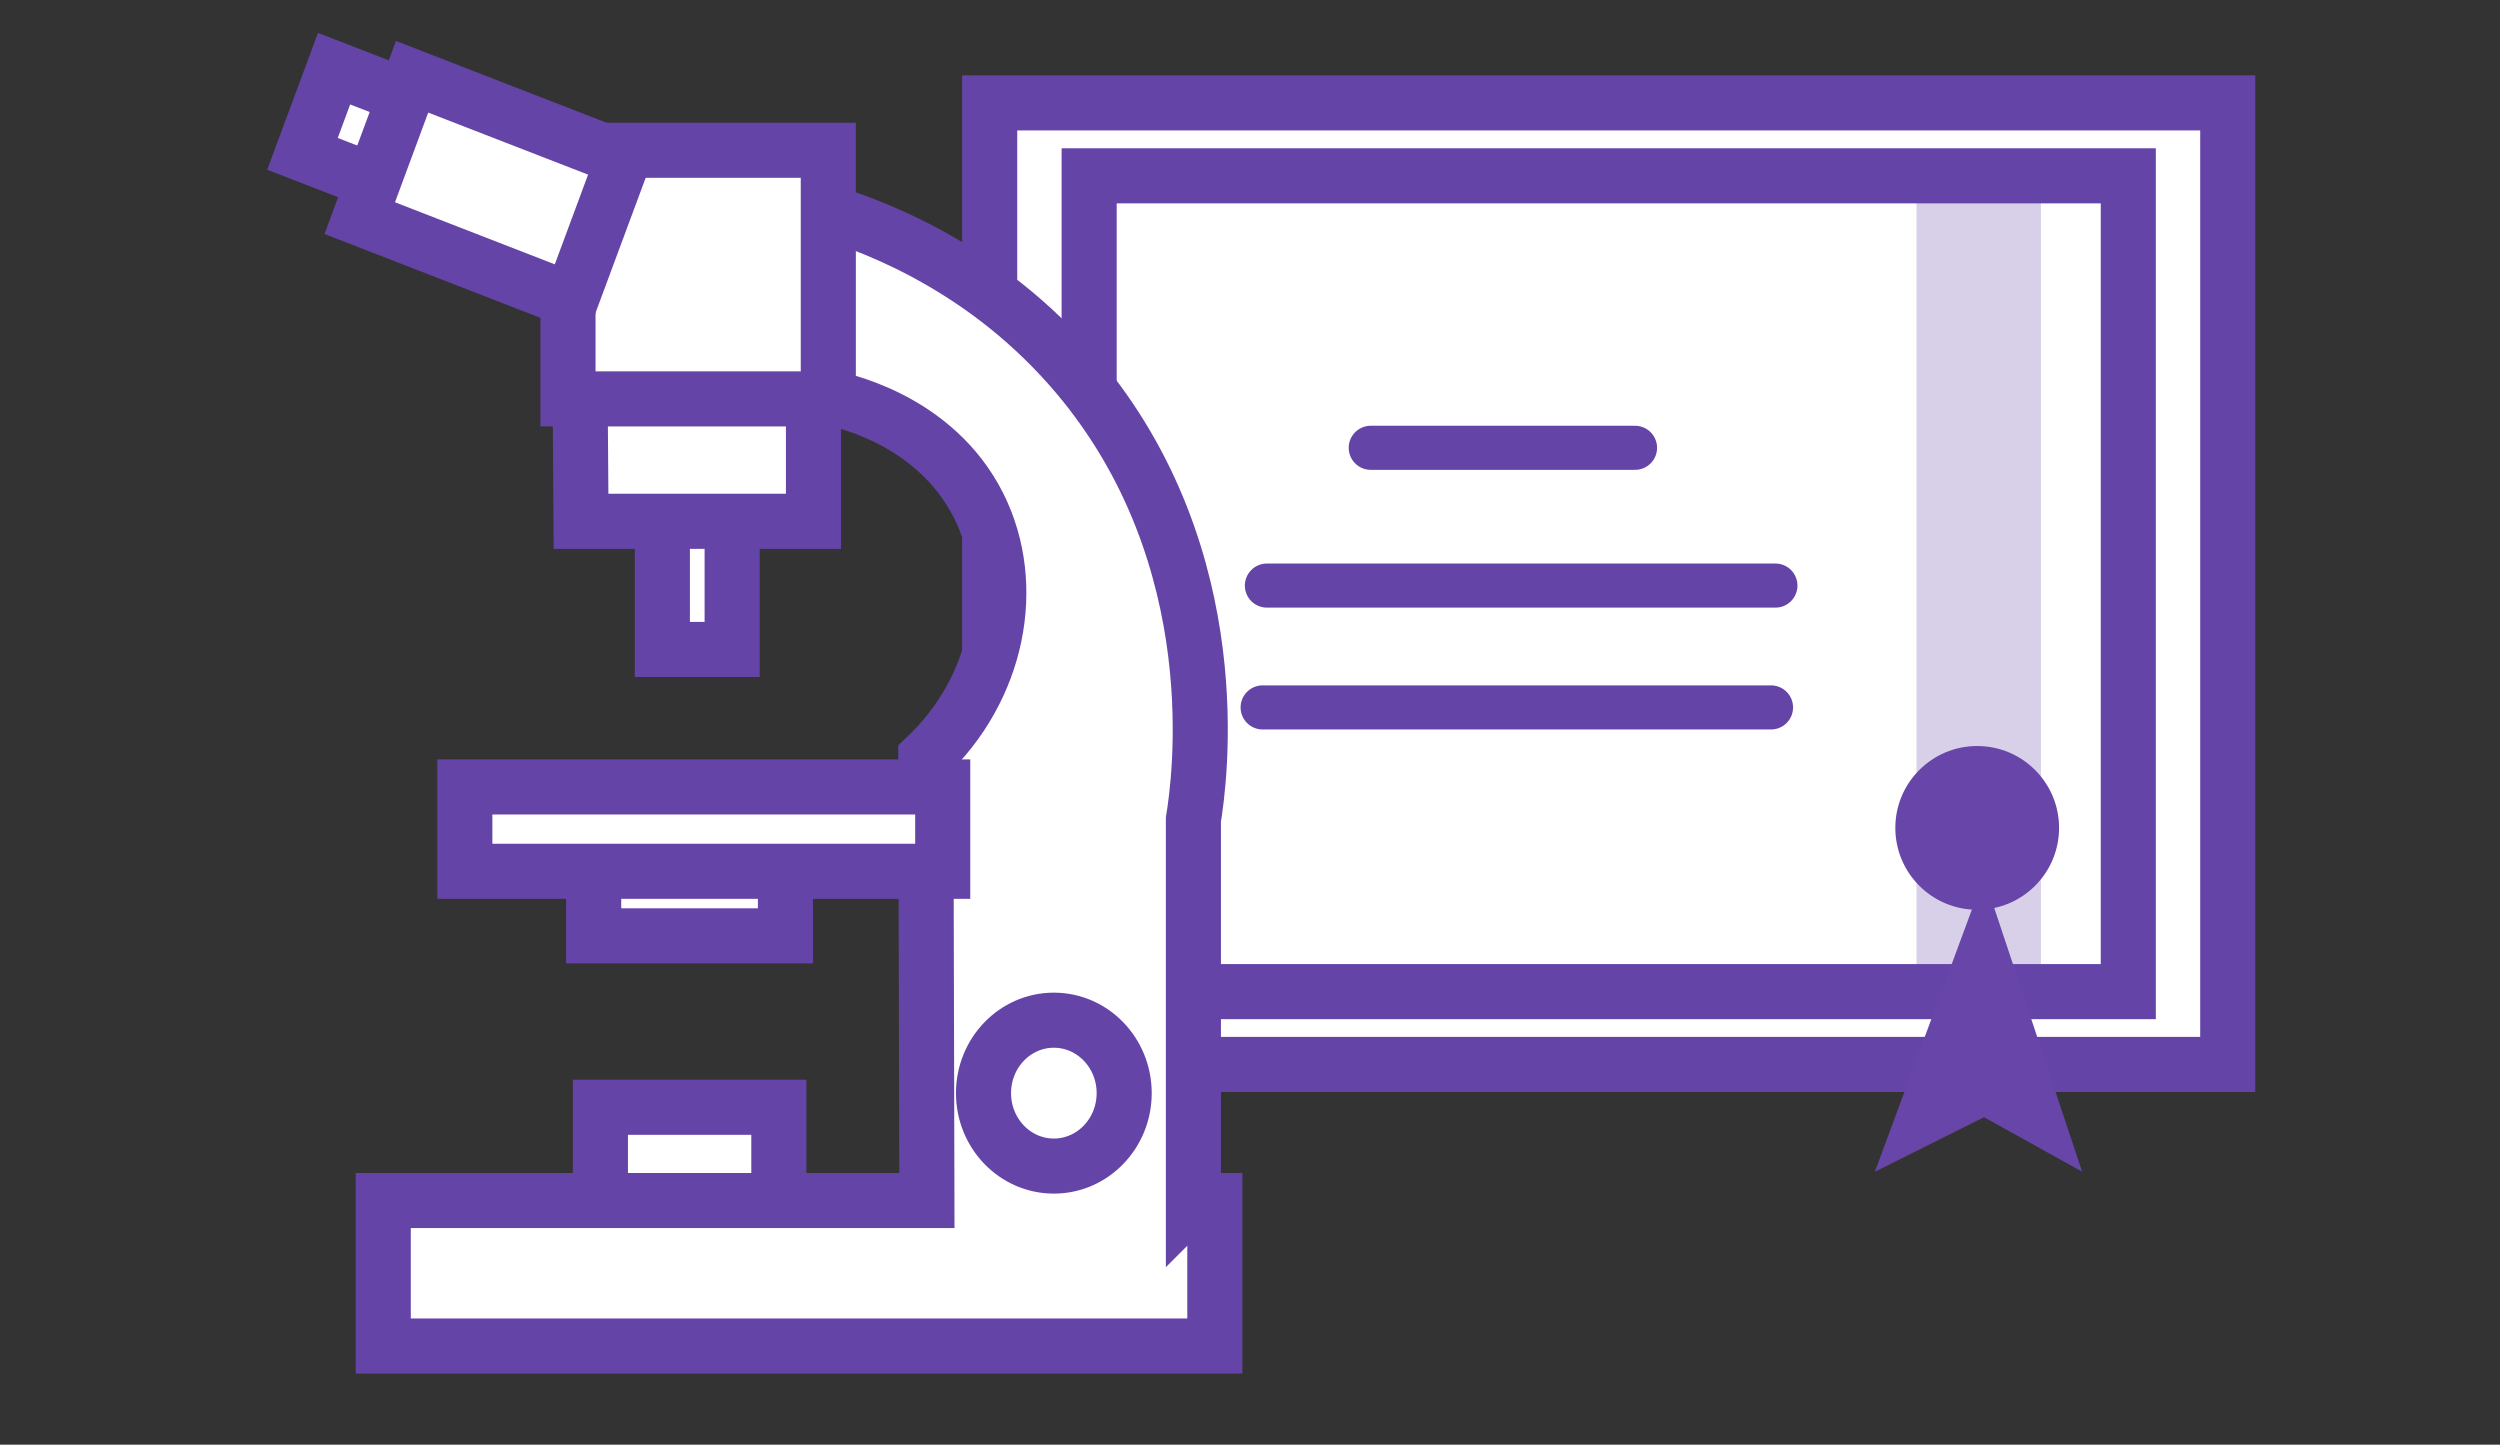 <?xml version="1.0" encoding="UTF-8"?>
<svg id="Layer_1" data-name="Layer 1" xmlns="http://www.w3.org/2000/svg" viewBox="0 0 182 105.17">
  <rect x="0" y="0" width="182" height="105.17" fill="#333333" stroke="none"/>
  <defs>
    <style>
      .cls-1 {
        fill: #6845a9;
      }

      .cls-1, .cls-2 {
        stroke-width: 0px;
      }

      .cls-2 {
        fill: #6544a8;
        opacity: .25;
      }

      .cls-3 {
        fill: none;
        stroke-linecap: round;
        stroke-width: 3.21px;
      }

      .cls-3, .cls-4 {
        stroke: #6544a8;
      }

      .cls-4 {
        fill: #fff;
        stroke-width: 4.01px;
      }
    </style>
  </defs>
  <g>
    <g>
      <rect class="cls-4" x="72.05" y="7.49" width="90.13" height="70"/>
      <rect class="cls-4" x="79.29" y="12.8" width="75.65" height="59.39"/>
      <rect class="cls-2" x="139.52" y="12.8" width="9.06" height="57.94"/>
    </g>
    <line class="cls-3" x1="92.23" y1="42.63" x2="129.25" y2="42.63"/>
    <line class="cls-3" x1="99.79" y1="32.6" x2="119.03" y2="32.6"/>
    <line class="cls-3" x1="91.92" y1="51.5" x2="128.93" y2="51.5"/>
  </g>
  <g>
    <rect class="cls-4" x="48.22" y="36.56" width="5.08" height="10.72"/>
    <rect class="cls-4" x="43.22" y="62.75" width="13.96" height="5.38"/>
    <rect class="cls-4" x="43.71" y="80.61" width="12.99" height="8.55"/>
    <path class="cls-4" d="M86.88,87.41v-27.75c.43-2.63,2.8-19-8.47-32.35-6.51-7.71-14.49-10.75-18.27-11.91v13.5c.82.14,7.91,1.51,11.12,7.94,2.89,5.81,1.41,13.31-3.86,18.28.03,10.76.06,21.52.08,32.28H27.9v10.59h60.54v-10.59h-1.55Z"/>
    <path class="cls-4" d="M59.22,37.95h-16.92c-.03-4.63-.07-9.26-.1-13.89,5.67,1.04,11.35,2.09,17.02,3.13v10.76Z"/>
    <rect class="cls-4" x="33.84" y="57.29" width="34.79" height="6.14"/>
    <ellipse class="cls-4" cx="76.72" cy="79.58" rx="5.12" ry="5.31"/>
    <rect class="cls-4" x="41.35" y="10.94" width="18.95" height="18.1"/>
    <polygon class="cls-4" points="31.47 7.77 29.17 13.97 22.02 11.2 24.32 5 31.47 7.77"/>
    <polygon class="cls-4" points="45.38 11.56 41.56 21.85 26.19 15.88 30 5.59 45.38 11.56"/>
  </g>
  <circle class="cls-1" cx="143.94" cy="60.27" r="5.96"/>
  <path class="cls-1" d="M144.43,63.85c-2.65,7.15-5.3,14.3-7.94,21.45,2.65-1.32,5.3-2.65,7.94-3.97,2.38,1.32,4.77,2.65,7.15,3.97-2.38-7.15-4.77-14.3-7.15-21.45Z"/>
</svg>